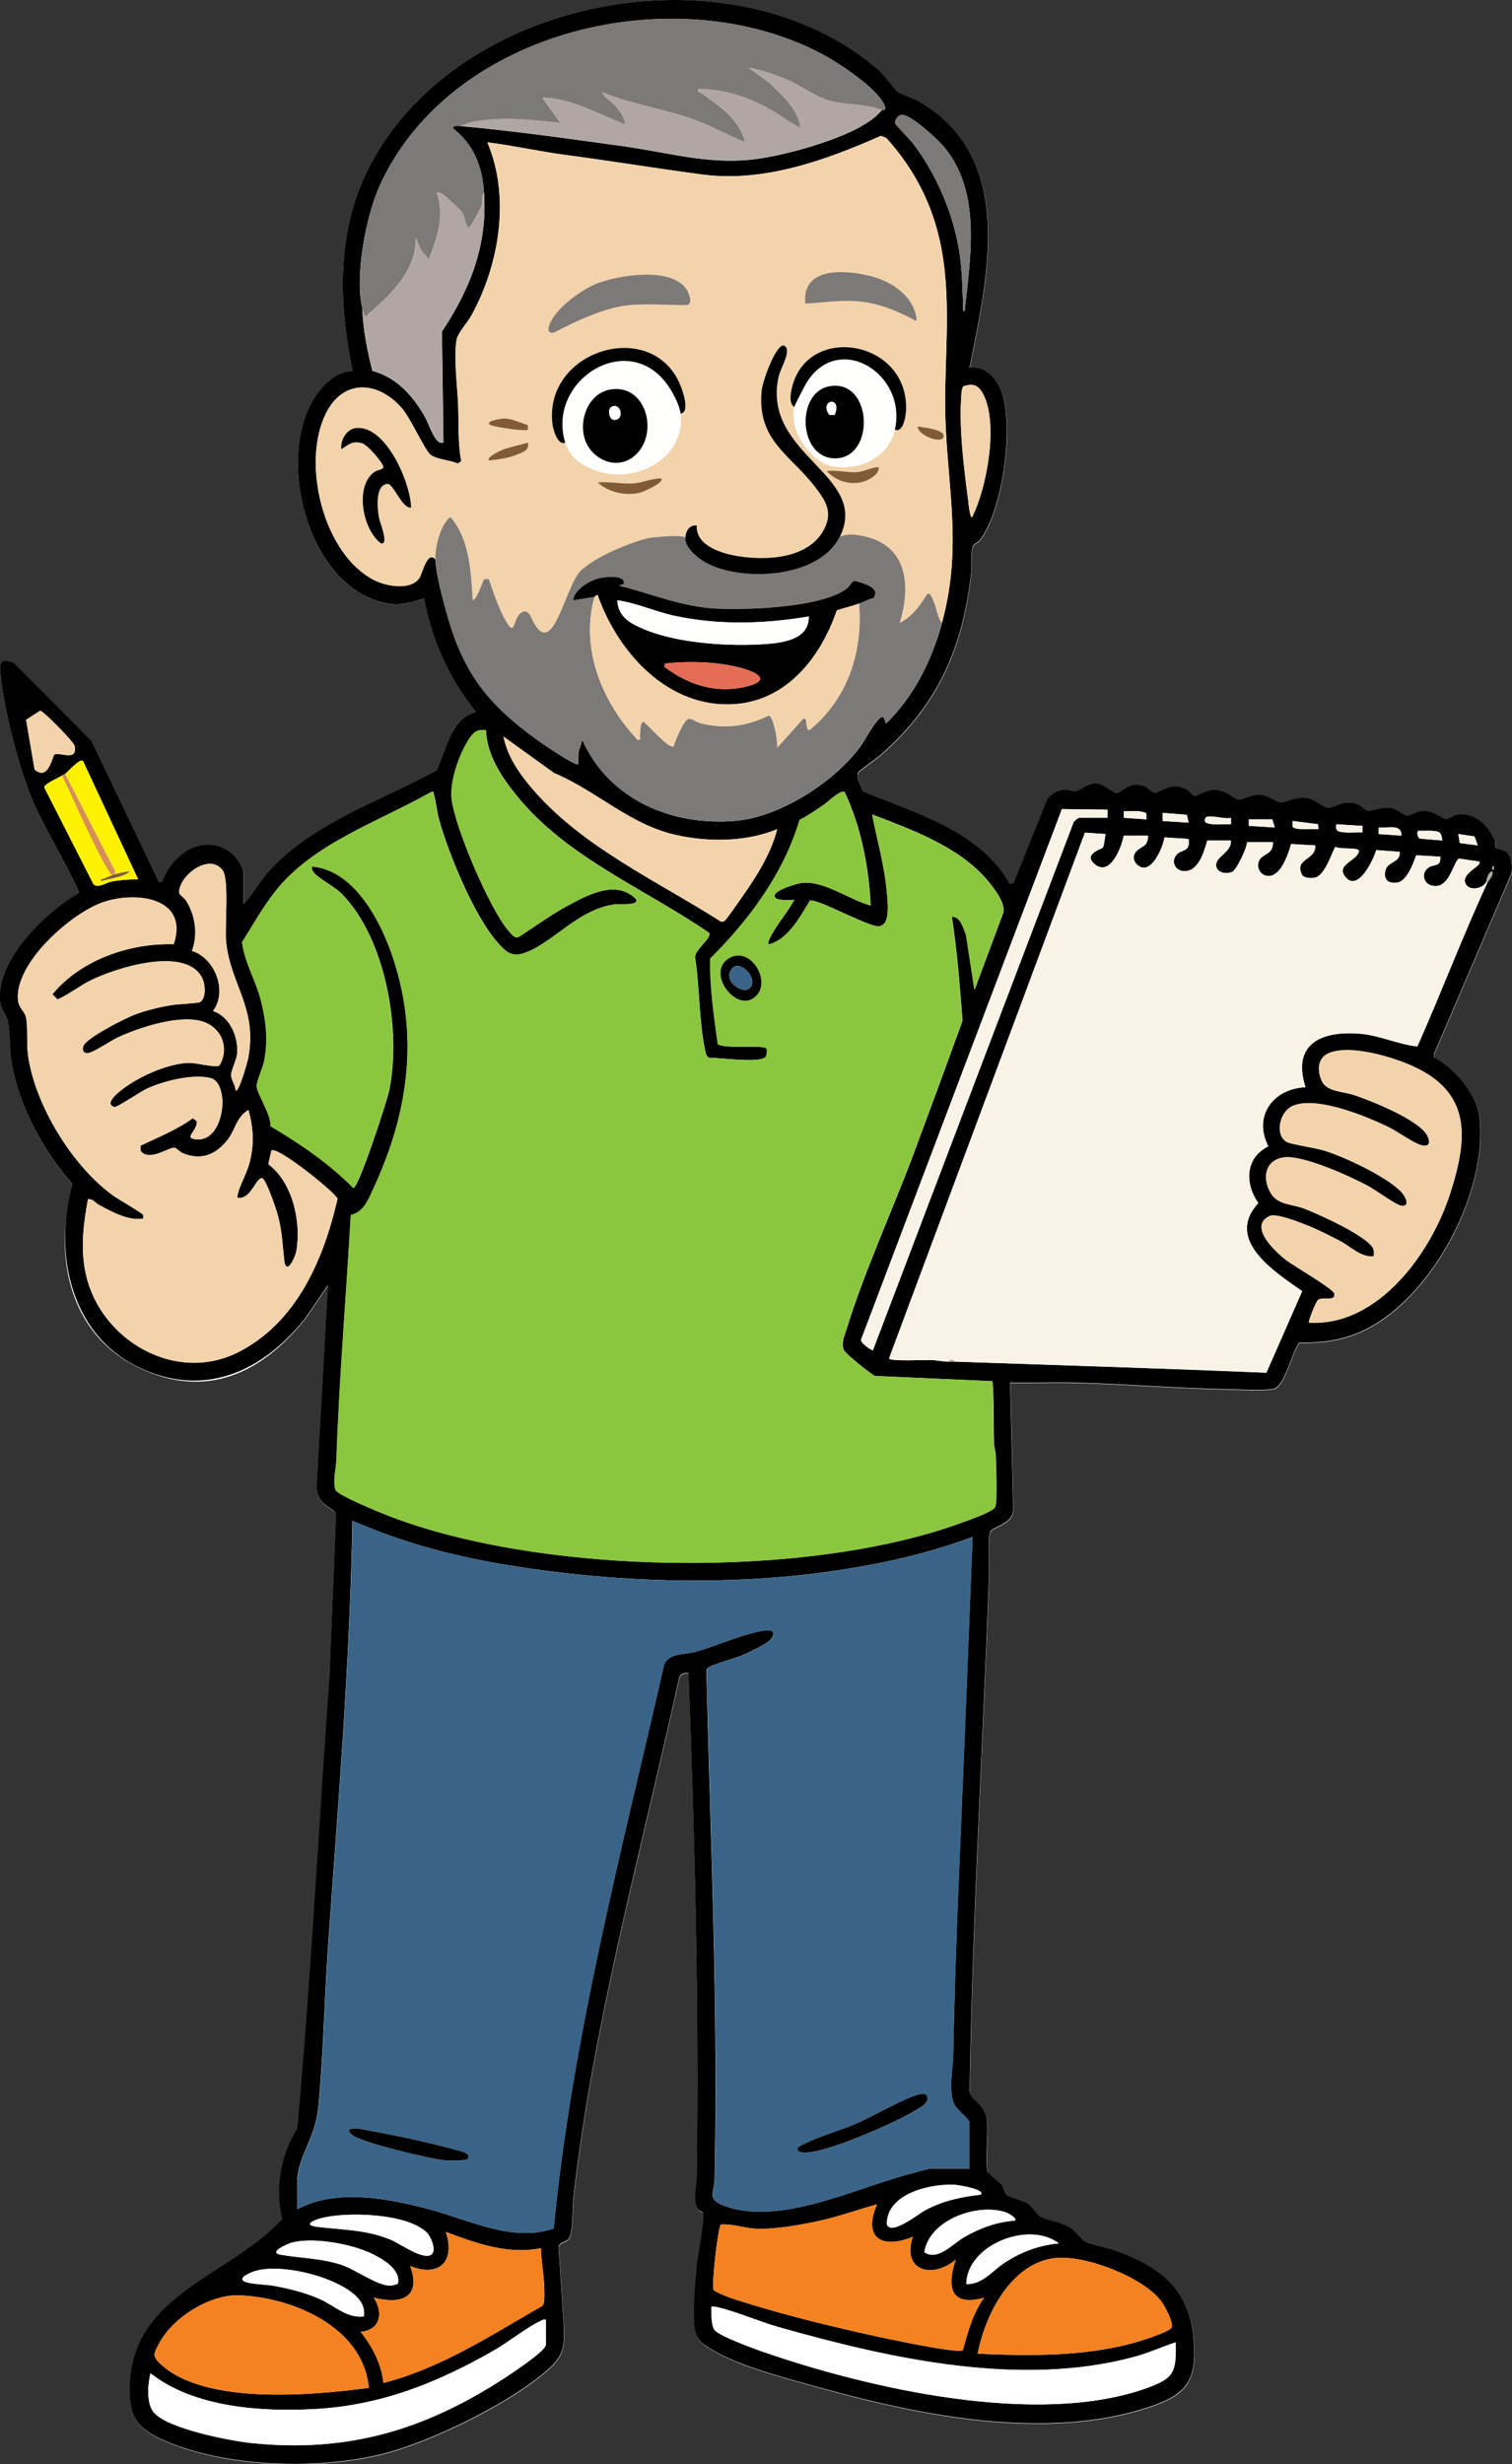 <svg id="Layer_1" data-name="Layer 1" xmlns="http://www.w3.org/2000/svg" viewBox="0 0 227.66 371.03">
  <rect x="0" y="0" width="227.66" height="371.03" fill="#333333" stroke="none"/>
  <defs>
    <style>
      .cls-1 {
        fill: #f58220;
      }

      .cls-2 {
        fill: #8bc63f;
      }

      .cls-3, .cls-4 {
        fill: #7d7977;
      }

      .cls-4 {
        stroke: #7d7977;
        stroke-miterlimit: 10;
        stroke-width: .61px;
      }

      .cls-5 {
        fill: #fff;
      }

      .cls-6 {
        fill: #fefefc;
      }

      .cls-7 {
        fill: #e56d56;
      }

      .cls-8 {
        fill: #b0a6a3;
      }

      .cls-9 {
        fill: #d78f54;
      }

      .cls-10 {
        fill: #815b36;
      }

      .cls-11 {
        fill: #f2d3ab;
      }

      .cls-12 {
        fill: #fff200;
      }

      .cls-13 {
        fill: #396487;
      }

      .cls-14 {
        fill: #f8f2e7;
      }
    </style>
  </defs>
  <path class="cls-6" d="M36.71,136.09v-4.52c0-.93-1.19-2.61-1.97-3.16-4.12-2.94-8.76.21-10.23,4.36l-.5.15-10.16-21.26-11.71-11.76c-1.6-.57-2.22-.45-2.06,1.33.46,5.35,2.93,15.17,5.14,20.04,2.05,4.51,4.74,8.71,6.75,13.25-5.04,2.86-12.53,10.1-11.92,16.37.13,1.32.98,2.12,1.17,2.98.4,1.78.23,4.43.61,6.48,1.2,6.51,4.79,13.09,9.11,18.03-2.92,10.44-.7,22.29,9.72,27.43s18.9.83,25.33-7.26l3.43-5-1.72,30.44c.28,3.11,2.7,2.94,2.94,4.15l-.96,23.72c-1.65,22.89-2.8,45.88-4.89,68.7-2.52,4.07-3.39,8.96-2.27,13.65-7.79,8.51-22.32,11.15-22.93,24.71-.23,5.17,1.03,6.89,5.64,8.81,9.14,3.8,22.42,4.18,31.98,1.92,7.42-1.76,19.96-7.88,25.58-13.04,2.46-2.26,2.17-3.8,2.09-6.97l-.74-11.24c.1-.75,1.04-.68,1.48-1.21.76-.92.57-4.75.73-6.12,2.98-26.3,10.25-52.43,15.9-78.22.16-.77.73-.95,1.46-.86.94,25.25,1.6,50.57,1.24,75.92-.02,1.4-.68,3.41.12,4.75.23.38.72.42.8.54.38.63-.8,6.61-.92,7.9-.22,2.36-.79,8.19-.18,10.2.44,1.42,1.35,1.86,2.54,2.59,4.12,2.51,11.16,4.27,15.91,5.6,15.36,4.29,34.44,8.17,49.99,2.94,5.75-1.93,7.07-4.17,6.53-10.33-.64-7.43-5.12-10.7-11.6-13.09-1.26-.47-3.79-.91-4.71-1.4-.61-.33-1.36-1.57-2.43-2.21-1.44-.86-3.24-.96-4.31-1.56-.48-.27-1.06-1.36-1.8-1.87-.82-.57-2.86-1.06-3.26-1.39-.3-.25-.37-1-.73-1.47-.39-.5-2.1-1.8-2.16-1.99-.49-1.42.19-5.95-.1-7.96-.34-2.31-2.37-2.73-2.61-4.23.41-25.98,1.96-51.76,2.93-77.72.04-1.2-.26-6.06.23-6.61.75-.85,3.53-1.18,3.4-3.44l-.47-18.93c3.05.06,6.12-.07,9.18,0,7.78.16,15.66.86,23.45,1,1.73.03,5.59.27,7.05-.06,1.68-.38,2.74-5.54,3.84-6.92,3.26-.01,5.95-.28,8.97-1.54,10.74-4.5,19.64-21.25,18.15-32.66-.44-3.33-3.84-7.24-6.78-8.74l-.04-.54,11.67-27.22c.18-.94.11-2.26-.57-2.99-.51-.54-1.72-.7-1.79-.78-.11-.13,0-.82-.15-1.19-.84-2.14-3.12-4.25-5.57-3.85-.59.1-1.36.68-1.77.67-.6-.02-1.81-1.27-3.42-1.23-.98.02-1.96.76-2.45.74s-1.43-1.04-2.46-1.19c-1.53-.22-2.64.5-3.41.46-.44-.02-1.13-.91-1.81-1.1-2.13-.56-3.26.72-4.27.62-.6-.06-1.99-1.3-2.96-1.45-1.84-.29-3.41.72-4.1.66s-1.92-1.12-3.23-1.18c-1.19-.05-2.55.81-3.16.75-.54-.05-1.82-1.39-3.44-1.48-1.37-.08-2.89.99-3.13.95s-.78-.76-1.21-.99c-2.5-1.37-4.04.64-4.9.49-.39-.07-1.09-.9-1.62-1.06-2.29-.69-3.23,1.11-4.05,1.11-.55,0-1.83-1.47-3.18-1.47-1.17,0-2.19,1.08-2.99,1.18-.45.06-.93-.22-1.41-.22-1.19.01-2.05.45-2.81,1.37l-5.12,12.69-.5.14c-4.54-7.98-14.14-10.66-22.13-13.93-.28-.77-1.2-2.17-.73-2.93.16-.25,2.77-2.1,3.3-2.56,8.62-7.54,12.39-16.01,13.68-27.39.13-1.17-.13-2.99.29-4.11.15-.4.74-.51,1.04-.91,3.46-4.57,5.01-16.54,3.39-21.94-.64-2.15-2.51-4.34-4.96-3.96,2.69-13.7,7.07-31.48-7.5-40.04-.96-.57-2.61-1.03-3.32-1.5-.28-.18-1.98-2.51-2.75-3.18C110.27-8.7,67.81-.64,55.08,26.23c-4.44,9.36-4,19.74-1.99,29.67-1.98-.03-3.81,1.47-4.99,2.95-7.05,8.89-2.05,29.42,9.83,31.94,2.31.49,3.72-.02,5.92-.66,1.21,6.34,3.78,12.1,7.83,17.11-3.81.9-4.44,5.7-5.93,8.75-8.48,4.65-19,7.99-25.49,15.46-1.28,1.47-2.22,3.22-3.54,4.65Z"></path>
  <path d="M36.71,136.09c1.32-1.43,2.26-3.18,3.54-4.65,6.49-7.47,17.01-10.8,25.49-15.46,1.49-3.05,2.12-7.84,5.93-8.75-4.05-5.01-6.62-10.76-7.83-17.11-2.2.65-3.61,1.15-5.92.66-11.87-2.52-16.88-23.04-9.83-31.94,1.18-1.49,3.02-2.99,4.99-2.95-2.01-9.92-2.45-20.31,1.99-29.67C67.81-.64,110.27-8.7,132.41,10.68c.77.67,2.47,3,2.75,3.18.71.47,2.36.94,3.32,1.5,14.58,8.56,10.19,26.34,7.5,40.04,2.45-.38,4.32,1.82,4.96,3.96,1.62,5.4.07,17.37-3.39,21.94-.3.4-.89.52-1.04.91-.42,1.11-.16,2.94-.29,4.11-1.3,11.37-5.06,19.85-13.68,27.39-.54.47-3.15,2.31-3.3,2.56-.47.76.45,2.16.73,2.93,7.99,3.28,17.59,5.95,22.13,13.93l.5-.14,5.12-12.69c.76-.91,1.62-1.36,2.81-1.37.48,0,.96.28,1.41.22.79-.1,1.82-1.18,2.99-1.18,1.35,0,2.63,1.47,3.18,1.47.81,0,1.75-1.8,4.05-1.11.53.16,1.23.99,1.62,1.06.86.15,2.39-1.86,4.9-.49.43.23.97.95,1.21.99s1.76-1.03,3.13-.95c1.62.09,2.9,1.42,3.44,1.48.61.06,1.97-.8,3.16-.75,1.31.05,2.55,1.12,3.23,1.18s2.26-.96,4.1-.66c.97.16,2.36,1.4,2.96,1.45,1.01.1,2.14-1.19,4.27-.62.69.18,1.37,1.07,1.81,1.1.77.04,1.89-.68,3.41-.46,1.03.15,1.99,1.18,2.46,1.19s1.47-.72,2.45-.74c1.61-.04,2.82,1.21,3.42,1.23.42.01,1.19-.57,1.77-.67,2.45-.41,4.73,1.71,5.57,3.85.15.37.04,1.06.15,1.19.06.08,1.28.24,1.79.78.68.73.74,2.05.57,2.99l-11.67,27.22.04.54c2.94,1.5,6.34,5.41,6.78,8.74,1.5,11.4-7.41,28.16-18.15,32.66-3.02,1.26-5.71,1.53-8.97,1.54-1.1,1.38-2.16,6.54-3.84,6.92-1.46.33-5.32.09-7.05.06-7.79-.14-15.67-.83-23.45-1-3.06-.06-6.12.07-9.18,0l.47,18.93c.12,2.26-2.65,2.6-3.4,3.44-.49.55-.19,5.42-.23,6.61-.97,25.96-2.52,51.74-2.93,77.72.24,1.5,2.27,1.92,2.61,4.23.29,2.01-.38,6.54.1,7.96.07.2,1.77,1.49,2.16,1.99.36.47.43,1.21.73,1.47.39.33,2.44.82,3.26,1.39.74.51,1.32,1.6,1.8,1.87,1.06.6,2.86.7,4.31,1.56,1.08.64,1.83,1.88,2.43,2.21.92.49,3.45.94,4.71,1.4,6.48,2.39,10.96,5.66,11.6,13.09.53,6.16-.78,8.39-6.53,10.33-15.55,5.23-34.63,1.34-49.99-2.94-4.75-1.33-11.79-3.1-15.91-5.6-1.19-.73-2.11-1.17-2.54-2.59-.62-2-.04-7.84.18-10.2.12-1.28,1.3-7.27.92-7.9-.07-.12-.57-.17-.8-.54-.8-1.34-.14-3.35-.12-4.75.37-25.35-.29-50.67-1.24-75.92-.73-.09-1.3.09-1.46.86-5.65,25.8-12.92,51.92-15.9,78.22-.16,1.37.03,5.2-.73,6.12-.44.53-1.38.46-1.48,1.21l.74,11.24c.07,3.18.37,4.71-2.09,6.97-5.62,5.16-18.16,11.28-25.58,13.04-9.56,2.27-22.84,1.88-31.98-1.92-4.61-1.92-5.87-3.63-5.64-8.81.61-13.56,15.14-16.2,22.93-24.71-1.12-4.69-.25-9.57,2.27-13.65,2.08-22.82,3.23-45.81,4.89-68.7l.96-23.72c-.24-1.21-2.66-1.04-2.94-4.15l1.72-30.44-3.43,5c-6.43,8.1-15.39,12.18-25.33,7.26s-12.63-17-9.72-27.43c-4.33-4.94-7.91-11.52-9.11-18.03-.38-2.05-.21-4.7-.61-6.48-.19-.86-1.04-1.66-1.17-2.98-.61-6.27,6.89-13.51,11.92-16.37-2.01-4.53-4.7-8.74-6.75-13.25-2.21-4.87-4.68-14.7-5.14-20.04-.15-1.77.47-1.9,2.06-1.33l11.71,11.76,10.16,21.26.5-.15c1.47-4.14,6.12-7.29,10.23-4.36.78.56,1.97,2.23,1.97,3.16v4.52ZM54.55,46.37c.09,3.21.74,6.38,1.52,9.48,3.52.92,5.92,3.57,7.72,6.58.62,1.05,1.22,2.9,1.89,3.73.33.41.52.59,1.09.5l-.23-16.73c4.27-6.45,6.87-13,6.34-20.91-.26-3.94-1.5-7.2-4.64-9.66-.23-.56.96-.39,1.22-.36,7.64.67,16.33,1.91,24.05,2.97s13.67,3.06,21.23,1.85c4.72-.76,15.2-3.55,18.04-7.26.04-.05.89.27.3-.91-1.24-2.49-6.68-6.1-9.18-7.44-21.94-11.72-55.92-3.91-66.7,19.68-2.09,4.57-3.82,13.7-2.65,18.5ZM145.25,46.85c.87-8.25,2.61-18.1-3.29-24.94-.86-1-5.09-4.92-6.31-4.61-.4.1-1,.81-.88,1.26.06.21,2.26,2.48,2.66,2.99,3.62,4.71,6.17,10.76,7.06,16.65.39,2.59.41,5.19.52,7.79.01.3-.18.91.24.85ZM141.83,93.79c3.38-12.34.39-21.75.48-33.87.06-8.56,1.07-17.21-1.28-25.59-1.44-5.12-4.03-9.64-7.58-13.56l-.81-.32c-8.28,3.67-17.65,7.04-26.84,5.83-6.82-.9-13.67-2.03-20.53-2.94-3.97-.52-7.91-1.41-11.89-1.92,3.51,8.23,1.81,18.42-2.4,26.08-.54.98-2.07,2.69-2.23,3.64-.46,2.74.14,7.15.24,10,.1,2.77-.06,5.55.47,8.3l-.54.35c-1.1-.51-3.16-.61-4.08-1.31-.84-.64-3.01-5.49-4.28-6.97-3.56-4.14-8.85-4.57-11.49.74-3.71,7.47-.41,21.25,7.36,25.14,1.8.9,5.57,1.57,6.79-.47.34-.56,1.19-4.17,2.34-2.67.07,2.09,1.18,6.23,1.78,8.36,2.54,8.99,6.31,13.6,13.79,18.97.67.48,5.58,3.84,5.94,3.47l.03-1.8.58-1.86c4.01,9.06,13.64,13.07,23.2,12.19,6.49-.6,14.26-5.58,18.24-10.61,1.04-1.31,2.08-3.47,3.06-4.52.25-.27.45-.56.86-.48l.36.97c4.22-4.09,6.89-9.52,8.44-15.15ZM145.06,58.15c-.26.38-.28.84-.31,1.28-.38,5.05.37,10.84,1.02,15.87.05.41.24,2.61.58,2.59,2.26-4.4,4.07-14.33,1.6-18.7-.73-1.28-1.49-1.46-2.89-1.04ZM8.14,113.64c.85-.52,3.55,1.14,3.1-1.33-.11-.6-4.82-5.37-5.19-5.3l-2.12,1.37,1.28,7.49c1.81,1.5,2.41-.87,2.93-2.23ZM73.13,109.93c-1.38-.16-1.9.41-2.57,1.46-1.4,2.16-2.76,6.12-2.56,8.68.34,4.17,5.79,16.86,8.56,20.04.36.41.92,1.2,1.47,1.01,2.39-1.5,4.69-3.24,7.17-4.59,3.06-1.68,7.54-4.21,10.56-1.18.55,1.08-2.4.7-3.12.8-5.58.77-8.97,5.46-13.33,7.21-2.2.88-3.09.03-4.45-1.53-3.49-3.99-7.29-13.23-8.74-18.4-.35-1.27-.45-2.69-.8-3.86-.08-.27.16-.44-.36-.34-7.72,4.39-17.67,7.68-23.35,14.79-1.95,2.43-3.48,5.21-5.14,7.83.34,2.96,1.98,5.61,2.75,8.47.84,3.12,1.21,6.29.56,9.49-.2,1-1.15,3.01-1.11,3.76.08,1.19,2.24,4.34,2.08,6,4.49,2.65,8.78,5.57,12.46,9.29.82,0,5.06-13.08,5.39-14.65,1.87-9.05-.49-22.95-7.22-29.71-1.03-1.03-3.36-2.2-4.05-3.04-.27-.33-.44-.52-.35-.99,6.13.48,10.07,7.69,11.92,12.89,4.33,12.21,2.7,24.06-2.66,35.6-.78,1.67-1.45,3.52-3.4,3.97-.7,12.3-1.76,24.58-2.17,36.9-.05,1.42-.58,3.03-.13,4.51.4.82,6.64,3.37,7.88,3.85,23.08,9,63.24,9.63,86.49,1.04.93-.34,4.74-1.64,4.96-2.37.33-1.11.09-6.23.06-7.79-.01-.58-.25-1.11-.26-1.69-.09-3.15.03-6.28-.23-9.42l-17.67-.79c-.51-.13-4.51-3.41-4.7-3.86-.47-1.09.11-2.21.42-3.23,2.62-8.58,6.96-17.97,10.14-26.53,2.46-6.61,4.9-13.23,7.3-19.86-.41-5.23-.8-10.46-1.61-15.65,1.32-.08,1.7,1.68,2.13,2.64l1.29,8.36,4.35-11.67c.3-1.54-1.62-3.92-2.63-5.08-4.23-4.85-11.24-7.42-17.12-9.65.73,3.86,1.86,7.67,2.2,11.61.1,1.23.42,3.86-.37,4.76-.19.22-.5.41-.78.46-1.14.2-7.42-3.09-9.22-3.64-.39-.12-.77-.28-1.2-.25-1.47,2.43-3.32,5.94-6.27,6.62-.08-.43.11-.71.28-1.06.85-1.78,2.66-3.85,3.63-5.66-.63.02-2.55.18-2.92-.38-.61-.93,3.13-2.01,3.83-2.13,3.44-.55,7.32,2.5,10.58,3.36-.28-5.81-1.44-11.82-3.93-17.09-.55-.39-2.54,1.52-3.08,1.89-1.19.82-2.39,1.66-3.68,2.31-2.38,8.02-7.6,15.07-13.46,20.89-.08,4.32.57,8.62,1.14,12.89,1.1.75,6.93.03,7.33.66.14.23.06.94-.09,1.19-.64,1.1-7.06.15-8.52.2-.43-.14-.55-.68-.63-1.08-.93-4.34-.83-9.49-1.5-13.93-.32-1.04,2.52-3.03,2.12-3.78-9.71-6.7-21.39-11.3-28.98-20.66-2.3-2.84-4.51-6.11-4.65-9.9ZM75.82,110.91c.57,3.04,2.52,5.78,4.52,8.07,7.55,8.67,18.62,13.67,28.17,19.76.21.09.37.05.56-.07.32-.21,2.1-2.82,2.5-3.38,2.2-3.11,4.53-6.74,5.45-10.44-4.69,1.92-10.18,1.96-15.09.9-7.08-1.53-11.97-6.61-18.51-9.36l-7.6-5.48ZM9.81,116.53c-.1.07-.3.11-.49.24-.53.37-2.71,1.26-2.66,1.79l7.42,14.59c.69.63,1.95-.28,2.75-.43,1.3-.24,2.65-.34,3.97-.31l-8.31-17.84c-.53-.39-2.34,1.72-2.69,1.96ZM162.48,123.13h4.28v-1.22s-6.87-.09-6.87-.09l-30.2,79.78c-.36.51,1.57,1.75,1.74,1.72l30.23-79.54c.17-.22.58-.59.82-.65ZM172.59,122.43c-1.06-.48-2.26-.23-3.39-.28v.98s3.42.24,3.42.24l-.03-.94ZM178.7,122.68l-3.63-.28v1.22s3.91.24,3.91.24l-.28-1.18ZM185.34,123.13c-.83.3-3.39-.58-3.8-.01-.52.84.49.92,1.24.99.85.07,1.72-.04,2.57,0v-.98ZM191.57,123.37h-3.54v.98s3.91.24,3.91.24l-.37-1.22ZM198.54,124.84l-.11-.75-3.8-.47v.82c.14.63,3.27.34,3.91.4ZM205.14,124.35l-3.91-.24c-.25,1.11.38,1.14,1.35,1.22.85.07,1.72-.04,2.57,0v-.98ZM211.01,125.82c.07-1.85-2.18-1.08-3.42-1.22v.98s3.42.24,3.42.24ZM216.81,125.39c-.55-.46-2.47-.25-3.22-.31-.32.04-.18,1.15.26,1.19l3.27.28c.1-.1-.11-.99-.31-1.16ZM142.8,205.02c.33.01.65-.01.98,0,15.63.53,31.28,1.02,46.9,1.67l5.39-12.28c-4.1-2.87-11.73-7.71-6.61-13.26-2.06-2.99-1.98-6.8,1.51-8.55-2.35-4.57.76-8.7,5.6-8.89-2.1-6.58,2.43-8.53,8.19-8.06,2.93.24,5.73,1.6,8.65,1.92,3.63-8.16,6.8-16.56,10.54-24.66.22-.47.9-.97.73-1.71-.77.23-.77,1.35-.98,1.71-.56,1-2.86,1.34-3.14-.18-.2-1.38,2.67-2.42,2.16-3l-3.03-.45c-.7.16-1.32,3.82-3.22,4.1-2.1.31-2.72-1.91-1.32-2.79.82-.51,1.84-.03,1.7-1.6l-3.63-.21c-.42,1.24-1.42,3.94-2.87,4.12-1.3.16-2.05-.42-1.77-1.77.31-1.5,2.35-1.19,2.16-2.87l-3.53-.26c-.44,1.56-2.91,6.67-4.8,3.82-1.12-1.69,1.98-2.25,2.21-3.68-.03-.62-2.89-.19-3.51-.63-.36.05-1.46,4.38-3.22,4.66-.53.08-1.64.07-1.9-.53-1.07-2.48,2.15-2.05,2.04-4.34l-3.64-.22c-.41,1.52-1.55,4.97-3.51,4.81-1.42-.12-1.94-1.9-.94-2.78.78-.69,1.7-.65,1.73-2.3h-3.91c-.03.91-1.58,4.19-2.26,4.48-.88.37-2.28.14-2.39-.95-.14-1.35,2.41-2.05,2.21-3.78h-3.55c-.48,1.66-1.27,4.6-3.42,4.61-1.35,0-2.1-1.36-1.24-2.43.73-.91,2.17-.35,1.84-2.42l-3.63-.23c-.19,1.49-2.08,5.93-4.06,4.14-.76-.69-.76-1.52,0-2.21s1.57-.55,1.6-2.19h-3.67c-.3,1.65-2.02,6.29-4.39,4.27-1.78-1.52,1.1-2.27,1.24-2.47.25-.36.26-1.54.46-2.04l-3.15-.22-29.5,79.18c.34.46,5.37.19,6.38.23.82.03,1.64.22,2.56.25ZM222.5,127.28l-.49-1.34-2.44-.36.23,1.36,2.7.35ZM35.49,164.2c.48.37,1.8-4.41,1.88-4.84,1.45-7.57-2.68-11.12-3.32-17.56-.23-2.29.49-9.32-.51-10.73-1.72-2.41-5.44-.03-6.33,2.23-.66,1.68.25,1.35.91,2.46,1.3,2.18,1.7,5.01.78,7.41,3.45,1.05,5.42,6.05,3.18,9.05,2.49.85,3.74,3.71,3.65,6.2-.04,1.1-.93,2.65-.93,3.46,0,.68.66,1.59.7,2.32ZM224.94,130.95v-.49h-.24v.49h.24ZM26.16,142.16c2.32-6.97-5.59-8.03-10.6-6.33-4.83,1.64-13.45,9.22-12.84,14.8.13,1.16.99,1.68,1.18,2.49.33,1.44.08,4.08.32,5.79,1.06,7.53,6.71,16.71,12.85,21.13.67.48,4.35,2.61,4.47,2.87.05.11.1.6-.11.6-2.21.28-4.59-1.06-6.49-2.07-.62-.33-.96-.97-1.7-.87-.68,3.75-1.15,7.42-.33,11.21,2.16,9.98,13.49,16.63,22.98,11.81,8.78-4.46,12.86-14,14.94-23.11-.67-1.22-9.2-8.01-9.97-7.24l-.46,2.05c3.63,2.72,4.93,8.54,4.26,12.87-.19,1.24-1.58,4.02-1.86,1.59s-.32-4.51-1.04-7.03c-.29-1.03-1.46-4.34-2.02-5.07-.21-.28-.28-.36-.61-.14-.81.53-1.6,3.22-3.42,2.82.25-1.78,1.35-3.33,1.83-5.14.77-2.87.63-5.2-.12-8.06-1.83,1.03-1.97,2.99-3.18,4.52-1.77,2.24-3.92,3.09-6.65,2.02-.45-.18-1.01-.81-1.33-.86-.77-.13-3.87,2.22-5.1.44v-.74c2.63-1.27,5.44-2.38,7.86-4.13l.55.38c.43,1.38-2.28,2.69.15,2.8,4.18.19,4.97-8.57,1.91-9.26-2.74-.61-6.99.46-9.52,1.62-.96.44-4.37,2.78-4.84,2.75-.29-.02-.48-.15-.6-.41-.3-1.03,2.75-2.98,3.58-3.47,2.25-1.33,5.64-2.71,8.26-2.75,1.07-.02,3.91.77,4.53.39,1.5-2.51.45-5.5-2.28-6.53-3.45-1.29-9.66.77-12.97,2.28-1.1.5-3.59,2.23-4.49,2.37-.72.11-.94-.37-.76-1.01.35-1.23,6.35-4.24,7.72-4.76,1.78-.67,3.76-1.14,5.64-1.45.78-.13,3.96-.28,4.21-.44,1.01-.62.8-2.77.29-3.72-2.57-4.76-12.99-1.42-16.76.45-1.71.85-3.22,2.08-4.97,2.86l-.78-.77c4.29-5.19,11.59-7.72,18.27-7.54ZM197.08,199.16c10.52.6,18.49-10.63,21.33-19.61,2.62-8.26,3.16-15.05-5.77-19.05-3.09-1.39-9.34-3.24-12.53-1.93-1.8.74-1.8,2.71-1.05,4.27s3.26,1.52,4.81,2.04c2.56.85,9.79,3.73,11.02,6.09.55,1.05.36,1.82-.95,1.45-1.12-.32-3.68-2.14-5.04-2.79-3.37-1.61-10.76-4.65-14.27-3.09-1.95.87-2.7,4.24-.96,5.37.6.39,4.34.92,5.56,1.29,3.18.97,9.34,3.85,11.67,6.18.72.72,1.56,2.39.05,2.17-.74-.11-3.9-2.39-4.9-2.94-2.68-1.44-9.59-4.55-12.48-4.35s-3.65,3.01-2.24,5.38c1.1,1.83,3.16,1.63,5.01,2.33,2.02.76,9.84,4.26,10.47,6.15.11.33.05.71.05,1.05-1.97.2-3.46-1.45-5.13-2.33s-3.55-1.83-5.32-2.5c-1.1-.42-4.32-1.68-5.25-1.23-3.3,1.58.97,5.46,2.52,6.65,1.07.83,7.06,4.28,7.22,5.01.28,1.34-1.76.36-2.47,1-.29.25-1.51,3.26-1.34,3.42ZM44.77,328.11v4.52c5.93-3.15,13.68-1.62,19.9.02,5.99,1.58,12.49,5.03,18.69,2.88,2.79-28.8,10.23-56.83,16.64-84.93.77-1.76,3.08-1.44,4.71-1.89,2.7-.75,5.38-1.96,8.07-2.68,1.01-.27,4.73-1.44,3.38.69-.42.67-3.15,1.96-4.01,2.35-1.42.65-4.35,1.33-5.38,1.95-.25.15-.41.23-.41.57.62,25.48,1.79,50.98,1.24,76.53-.04,1.94-1.16,2.95,1.21,3.9,8.48,3.38,20.42-2.79,28.66-4.83.63-.16,2.26-.67,2.75-.67h5.74v-6.97c0-.52-2-1.96-2.33-2.81-.85-2.17-.15-5.23-.11-7.45.29-15.83,1.08-31.6,1.71-47.43l1.21-30.45c-6.68,2.51-13.63,4.05-20.7,5.09-16.33,2.41-33.99,1.76-50.24-1.01-7.86-1.34-15.14-3.34-22.44-6.52-.37,21.41-2.17,42.8-3.67,64.17-.56,7.98-.69,16.27-1.47,24.2-.45,4.52-2.86,7.06-3.18,10.76ZM147.69,330.43c.72-.79-3.48-1.44-3.79-1.46-3.64-.25-10.45,1.27-10.36,5.95.59,1.76,4.88-1.64,5.68-2.08,2.68-1.47,5.46-2.04,8.48-2.4ZM132.05,331.9c-2.95.82-5.85,1.87-8.85,2.52-2.83.61-6.5,1.27-9.38,1.15-1.73-.07-3.58-.77-5.26-.64-.46.34-1.48,9.26-1.09,9.92,1.68.97,3.65,1.5,5.5,2.08,5.76,1.77,12.19,3.34,18.09,4.65,1.82.4,13.05,2.84,13.91,2.29.76-2.74,1.5-5.58,3.21-7.91-5.06,1.4-5.67-1.56-4.27-5.74-3.41,2.91-8.19,1.83-6.48-3.43-4.66,1.92-7.55.18-5.38-4.89ZM152.83,334.35c.37-.35-1.05-1.14-1.33-1.23-4.28-1.46-11.53,1.05-12.33,5.98,2.02,1.39,4.24-1.24,6.01-2.26,2.38-1.37,4.88-2.31,7.65-2.49ZM65,339.42c.72-.63-.12-2.64-.69-3.22-2.9-2.98-12.27-3.25-16.08-2.18-1.25.35-2.57,1.02-.38,1.28,3.84.45,7.35.42,11.02,1.94,1.3.54,4.95,3.2,6.13,2.18ZM81.44,338.5c-4.97,1.01-9.71-.74-14.3-2.44,1.43,4.47-1,6.86-5.38,5.13,1.74,4.79-1.4,5.8-5.49,4.76,1.49,2.25,1.03,4.87-1.96,5.14,1.74,2.2,3.14,4.86,3.42,7.7,8.69-2.23,16.26-7.21,23.95-11.62.41-.49.28-2.19.26-2.94-.06-1.83-.46-3.88-.5-5.74ZM159.43,337.77c-4.5-3.44-13.83.2-13.94,6.12,2.34.19,4.01-2.08,5.89-3.28,2.52-1.61,5.05-2.53,8.05-2.84ZM59.9,343.85c.5-2.13-2.25-3.71-3.87-4.5-3.01-1.48-8.98-2.59-12.19-1.66-.62.18-3.49,1.45-1.63,1.78,3.12.55,6.13.52,9.21,1.54,2.18.72,5.5,3.24,7.4,3.11.37-.02.74-.13,1.07-.28ZM147.2,354.39c8.02.35,16.85.45,24.57-1.95.97-.3,3.89-1.27,4.53-1.84s-.97-3.47-1.48-4.15c-2.8-3.64-11.5-6.98-15.98-6.46-6.65.78-10.51,8.57-11.64,14.4ZM54.8,348.77c.15-1.21-.27-2.1-1.09-2.95-2.97-3.06-12.03-5.33-15.91-3.66-.7.3-2.12,1.03-.71,1.46,1.15.35,3,.33,4.31.58,2.31.44,4.48.98,6.64,1.91,2.3,1,4.2,3,6.76,2.66ZM55.53,359.53c-.83-9.1-11.31-13.58-19.44-13.93-4.43-.19-10.05,3.3-12.11,7.2-.85,1.61-1.13,1.92.25,3.19,6.7,6.19,22.9,4.65,31.3,3.54ZM177.03,352.68c-2.04.65-3.98,1.56-6.06,2.13-17.22,4.73-36.87.34-53.64-4.4-2.97-.84-6.63-2.44-9.42-3.05-.27-.06-.53-.08-.8-.06,0,.86-.06,2.88.49,3.54.73.88,5.57,2.66,6.9,3.13,16.17,5.66,41.83,11.52,58.25,5.56,4.06-1.47,4.37-2.38,4.27-6.85ZM82.18,349.26c-.38-.08-.57.09-.87.23-2.11,1.01-4.82,3.2-7.03,4.46-8.52,4.85-16.96,8.24-26.92,8.77-8.14.43-18.1-.22-24.7-5.39-.39,1.64-.62,4.52.48,5.87,2.01,2.46,11.43,4.29,14.68,4.63,14.52,1.52,26.11-1.96,38.14-9.77,1.01-.66,6.23-4.09,6.23-5.02v-3.79Z"></path>
  <path class="cls-2" d="M73.13,109.93c.14,3.79,2.35,7.06,4.65,9.9,7.59,9.37,19.28,13.96,28.98,20.66.4.75-2.43,2.74-2.12,3.78.68,4.43.58,9.59,1.5,13.93.09.4.2.93.63,1.08,1.45-.05,7.88.9,8.52-.2.15-.26.23-.97.09-1.19-.39-.63-6.23.09-7.33-.66-.58-4.26-1.22-8.56-1.14-12.89,5.86-5.82,11.08-12.87,13.46-20.89,1.29-.65,2.49-1.49,3.68-2.31.54-.37,2.53-2.28,3.08-1.89,2.49,5.27,3.65,11.28,3.93,17.09-3.25-.86-7.13-3.91-10.58-3.36-.7.11-4.45,1.19-3.83,2.13.37.56,2.29.4,2.92.38-.97,1.81-2.78,3.89-3.63,5.66-.17.35-.37.63-.28,1.06,2.95-.68,4.8-4.19,6.27-6.62.43-.03.8.13,1.2.25,1.8.55,8.08,3.84,9.22,3.64.28-.05.59-.24.78-.46.79-.9.48-3.53.37-4.76-.34-3.94-1.47-7.75-2.2-11.61,5.88,2.23,12.89,4.8,17.12,9.65,1.02,1.16,2.93,3.53,2.63,5.08l-4.35,11.67-1.29-8.36c-.43-.96-.8-2.71-2.13-2.64.82,5.19,1.2,10.41,1.61,15.65-2.4,6.63-4.84,13.25-7.3,19.86-3.18,8.55-7.53,17.95-10.14,26.53-.31,1.02-.89,2.15-.42,3.23.19.44,4.19,3.73,4.7,3.86l17.67.79c.26,3.14.14,6.28.23,9.42.02.58.25,1.11.26,1.69.03,1.56.27,6.67-.06,7.79-.22.74-4.03,2.03-4.96,2.37-23.25,8.59-63.41,7.96-86.49-1.04-1.24-.48-7.48-3.03-7.88-3.85-.45-1.49.09-3.1.13-4.51.42-12.31,1.47-24.59,2.17-36.9,1.96-.46,2.63-2.31,3.4-3.97,5.37-11.54,6.99-23.39,2.66-35.6-1.85-5.21-5.79-12.42-11.92-12.89-.09.47.08.66.35.99.69.84,3.02,2.01,4.05,3.04,6.73,6.76,9.1,20.66,7.22,29.71-.33,1.57-4.56,14.65-5.39,14.65-3.69-3.72-7.97-6.64-12.46-9.29.16-1.66-2-4.81-2.08-6-.05-.75.9-2.76,1.11-3.76.65-3.2.28-6.37-.56-9.49-.77-2.86-2.41-5.52-2.75-8.47,1.66-2.63,3.19-5.4,5.14-7.83,5.68-7.1,15.63-10.39,23.35-14.79.52-.1.28.07.36.34.35,1.16.44,2.59.8,3.86,1.45,5.16,5.25,14.4,8.74,18.4,1.36,1.56,2.26,2.41,4.45,1.53,4.36-1.74,7.75-6.43,13.33-7.21.72-.1,3.67.28,3.12-.8-3.02-3.03-7.5-.49-10.56,1.18-2.47,1.36-4.78,3.1-7.17,4.59-.54.19-1.11-.6-1.47-1.01-2.77-3.18-8.22-15.88-8.56-20.04-.21-2.56,1.15-6.52,2.56-8.68.68-1.05,1.19-1.62,2.57-1.46ZM113.87,149.93c2.24-2.29-.8-7.35-3.92-5.75-3.95,2.03,1.01,8.71,3.92,5.75Z"></path>
  <path class="cls-13" d="M44.77,328.11c.32-3.7,2.73-6.24,3.18-10.76.78-7.92.91-16.21,1.47-24.2,1.5-21.37,3.29-42.76,3.67-64.17,7.3,3.18,14.59,5.18,22.44,6.52,16.25,2.78,33.91,3.42,50.24,1.01,7.06-1.04,14.02-2.58,20.7-5.09l-1.21,30.45c-.63,15.82-1.42,31.59-1.71,47.43-.04,2.22-.74,5.28.11,7.45.33.85,2.33,2.28,2.33,2.81v6.97h-5.74c-.49,0-2.12.51-2.75.67-8.24,2.03-20.18,8.21-28.66,4.83-2.37-.95-1.26-1.95-1.21-3.9.55-25.56-.62-51.05-1.24-76.53,0-.34.16-.42.41-.57,1.03-.63,3.96-1.31,5.38-1.95.86-.39,3.58-1.68,4.01-2.35,1.35-2.13-2.37-.96-3.38-.69-2.69.72-5.37,1.93-8.07,2.68-1.63.45-3.94.13-4.71,1.89-6.41,28.1-13.85,56.14-16.64,84.93-6.2,2.15-12.7-1.31-18.69-2.88-6.22-1.64-13.97-3.17-19.9-.02v-4.52ZM138.59,315.32c-1.91.32-7.33,3.43-9.55,4.4-2.53,1.1-5.76,1.96-8.08,3.17-.29.15-.98.38-.89.82.22.35.48.34.85.38,3.04.34,13.85-4.48,16.76-6.24.71-.43,2.26-1.16,1.93-2.17-.22-.48-.58-.42-1.02-.35ZM70.44,325.05c.43-.65-.56-.98-.97-1.1-4.02-1.17-10.21-2.49-14.38-3.22-.84-.15-1.68-.4-2.49-.07-.08.38.13.51.35.74,1.08,1.12,12.18,3.75,14.19,3.9.54.04,3.1.06,3.3-.24Z"></path>
  <path class="cls-14" d="M142.8,205.02c-.92-.03-1.74-.23-2.56-.25-1.01-.03-6.04.24-6.38-.23l29.5-79.18,3.15.22c-.2.51-.21,1.68-.46,2.04-.14.2-3.02.95-1.24,2.47,2.37,2.02,4.09-2.62,4.39-4.27h3.67c-.02,1.64-.86,1.52-1.6,2.19s-.76,1.52,0,2.21c1.98,1.79,3.87-2.64,4.06-4.14l3.63.23c.33,2.07-1.11,1.5-1.84,2.42-.85,1.07-.11,2.44,1.24,2.43,2.15-.01,2.94-2.95,3.42-4.61h3.55c.2,1.73-2.34,2.43-2.21,3.78.11,1.09,1.52,1.32,2.39.95.68-.29,2.23-3.57,2.26-4.48h3.91c-.03,1.65-.95,1.61-1.73,2.3-1,.89-.48,2.67.94,2.78,1.96.16,3.1-3.3,3.51-4.81l3.64.22c.12,2.29-3.1,1.86-2.04,4.34.26.6,1.37.62,1.9.53,1.77-.27,2.86-4.6,3.22-4.66.62.44,3.48,0,3.51.63-.23,1.43-3.33,1.99-2.21,3.68,1.89,2.85,4.36-2.27,4.8-3.82l3.53.26c.19,1.68-1.85,1.37-2.16,2.87-.28,1.35.47,1.93,1.77,1.77,1.45-.18,2.44-2.88,2.87-4.12l3.63.21c.13,1.57-.88,1.09-1.7,1.6-1.41.88-.78,3.1,1.32,2.79,1.9-.28,2.52-3.94,3.22-4.1l3.03.45c.51.57-2.36,1.61-2.16,3,.28,1.52,2.58,1.18,3.14.18h.24c-3.75,8.1-6.92,16.51-10.54,24.66-2.92-.33-5.72-1.68-8.65-1.92-5.76-.47-10.29,1.48-8.19,8.06-4.84.19-7.95,4.32-5.6,8.89-3.5,1.76-3.57,5.57-1.51,8.55-5.12,5.56,2.51,10.39,6.61,13.26l-5.39,12.28c-15.62-.66-31.27-1.14-46.9-1.67-.1-.38-.9-.37-.98,0Z"></path>
  <path class="cls-11" d="M93.5,83.89c-4.53,1-6.37,1.14-7.97,5.89-.86,2.56-2.04,4.03-2.22,6.41-.25,3.3-2.9-2.01-3.61-2.79-.57-.63-.68-1.71-1.45-.95-1.12,1.09-.64,3.84-2.4.47-.88-1.68-1.63-3.89-2.24-5.71-.22.02-.56-.07-.7.02-.22.14-1.01,2.95-1.73,3.15-.28-4.21-.45-9.12-3.31-12.47-.29-.11-.91.9-1.05,1.14-.78,1.3-1.31,3.74-1.27,5.21-1.15-1.49-2,2.11-2.34,2.67-1.22,2.04-4.99,1.37-6.79.47-7.78-3.89-11.07-17.67-7.36-25.14,2.64-5.31,7.93-4.88,11.49-.74,1.27,1.47,3.44,6.33,4.28,6.97.92.7,2.98.79,4.08,1.31l.54-.35c-.53-2.75-.37-5.53-.47-8.3-.1-2.85-.7-7.26-.24-10,.16-.95,1.69-2.66,2.23-3.64,4.21-7.66,5.91-17.85,2.4-26.08,3.98.51,7.92,1.39,11.89,1.92,6.86.91,13.71,2.04,20.53,2.94,9.19,1.21,18.56-2.16,26.84-5.83l.81.32c3.55,3.92,6.14,8.44,7.58,13.56,2.35,8.38,1.34,17.03,1.28,25.59-.09,12.12,2.9,21.53-.48,33.87-.65-.88-.74-2.07-1.18-3.1-.13-.31-.49-1.42-.9-1.3-.32.09-1.62,3.61-4.28,4.4.04-1.24.64-2.27.74-3.54.32-4.21-1.95-8.12-6.12-9.18-.02,0-.05-.22-.24-.24-.42-.06-2.77,0-3.42,0,4.69-9.37-11.88-12.33-9.18-24.21.3-1.32,2.12-4.03.74-4.65-1.28,0-3.18,5.53-3.3,6.73-.78,7.69,4.39,9.72,8.19,14.78,1.52,2.03,2.5,3.64,1.23,6.13-2.28,4.47-8.56,4.8-12.94,4.11-2.45-.38-6.45-1.56-6.26-4.62-1.16-.15-1.71.93-1.71,1.96,0,0-5.31.88-5.9.87M85.11,66.66c.73,2.38,2.89,3.71,5.27,4.39,5.76,1.63,12.83-2.23,12.09-8.79,1.43-.12.41-3.12.12-3.91-3.97-10.71-20.74-5.82-19.4,5.47.09.73.73,3.28,1.93,2.84ZM119.58,61.28c-.84,3.53,2.57,8.51,6.05,8.98,4,.55,8.17-1.45,9.1-5.56,1.33.55,1.67-2.27,1.69-3.09.25-10.27-14.28-12.82-17.03-3.8-.27.89-.77,2.86.18,3.48ZM79.47,63.99c-1.12-.31-2.37-.96-3.56-.97-.57,0-3.25.48-1.99,1.01.68.29,5.28.97,5.56.67l-.02-.71ZM138.16,64.21c-.05,1.25,3.55,2.71,3.91,1.59s-3.15-1.46-3.91-1.59ZM61.88,76.43c-.07-3.71-3.74-12.3-8.18-11.99-1.51.11-2.47,1.8-2.32,3.19,1.16-.72,1.68-1.34,3.19-.87.76.24,2.91,2.69,3.13,3.47.14.48-.88.51-1.32.82-3.03,2.13-1.81,8.73.98,10.76,1.25.27-.19-3.2-.31-3.85-.23-1.27-.63-4.96,1.28-5.1.91-.07,2.17,3.71,3.54,3.57ZM79.49,66.66c-1.33.38-2.8.64-4.08,1.18-.23.1-2.29,1.06-1.79,1.51,1.46-.16,2.96-.36,4.32-.93.87-.37,1.78-.63,1.54-1.75ZM132.29,70.32c-1.05.01-2.03.62-3.05.73-1.62.18-3.18-.35-4.77-.13,1.71,1.85,4.65,2.48,6.83.96.51-.35,1.11-.89.99-1.57ZM99.53,72.04c-1.38-.04-2.68.61-4.04.73-1.86.17-3.66-.33-5.5-.12,1.65,1.52,4.28,2.07,6.41,1.52.36-.09,3.78-1.55,3.12-2.13Z"></path>
  <path class="cls-11" d="M26.16,142.16c-6.67-.18-13.98,2.34-18.27,7.54l.78.77c1.75-.78,3.26-2.01,4.97-2.86,3.77-1.87,14.2-5.21,16.76-.45.51.95.72,3.1-.29,3.72-.25.15-3.43.31-4.21.44-1.88.31-3.86.78-5.64,1.45-1.37.52-7.37,3.53-7.72,4.76-.18.65.04,1.12.76,1.01.91-.14,3.39-1.87,4.49-2.37,3.3-1.51,9.52-3.58,12.97-2.28,2.73,1.02,3.78,4.02,2.28,6.53-.62.38-3.46-.41-4.53-.39-2.63.04-6.01,1.42-8.26,2.75-.83.49-3.88,2.44-3.58,3.47.12.26.31.39.6.41.48.04,3.88-2.31,4.84-2.75,2.53-1.16,6.79-2.23,9.52-1.62,3.06.68,2.27,9.45-1.91,9.26-2.43-.11.28-1.42-.15-2.8l-.55-.38c-2.42,1.75-5.24,2.86-7.86,4.13v.74c1.23,1.77,4.34-.57,5.1-.44.31.05.88.69,1.33.86,2.73,1.06,4.88.22,6.65-2.02,1.21-1.53,1.35-3.49,3.18-4.52.75,2.86.89,5.2.12,8.06-.48,1.8-1.58,3.36-1.83,5.14,1.81.41,2.61-2.28,3.42-2.82.33-.22.4-.14.61.14.56.73,1.72,4.04,2.02,5.07.72,2.52.75,4.5,1.04,7.03s1.67-.35,1.86-1.59c.67-4.33-.63-10.16-4.26-12.87l.46-2.05c.77-.77,9.29,6.03,9.97,7.24-2.08,9.12-6.16,18.66-14.94,23.11-9.49,4.82-20.82-1.84-22.98-11.81-.82-3.79-.35-7.45.33-11.21.74-.1,1.08.53,1.7.87,1.9,1.01,4.28,2.35,6.49,2.07.22,0,.16-.49.11-.6-.11-.26-3.79-2.38-4.47-2.87-6.15-4.42-11.79-13.6-12.85-21.13-.24-1.71,0-4.35-.32-5.79-.18-.81-1.05-1.33-1.18-2.49-.61-5.58,8-13.15,12.84-14.8,5.02-1.71,12.92-.64,10.6,6.33Z"></path>
  <path class="cls-3" d="M65.55,84.26c-.05-1.47.49-3.91,1.27-5.21.15-.24.76-1.26,1.05-1.14,2.86,3.34,3.03,8.26,3.31,12.47.72-.2,1.51-3.01,1.73-3.15.14-.09.49,0,.7-.02.6,1.82,1.36,4.03,2.24,5.71,1.76,3.37,1.29.63,2.4-.47.78-.76,1.37-.27,1.71.5,3.27,7.25,5.05-4.81,7.58-7.1,2.9-2.63,9.15-4.74,10.5-4.89s4.47-.45,5.17-.03,2.25,3.41,3.55,4.03c5.48,2.62,16.57,2.02,19.65-4.13.78-.31,1.39-.35,2.04-.34,11.52,1.13,6.94,13.33,7,13.3,2.63-1.22,3.96-4.31,4.28-4.4.41-.12.76.99.9,1.3.43,1.03.52,2.22,1.18,3.1-1.54,5.64-4.22,11.06-8.44,15.15l-.36-.97c-.42-.08-.61.22-.86.48-.98,1.05-2.02,3.21-3.06,4.52-3.98,5.03-11.75,10.01-18.24,10.61-9.56.88-19.19-3.13-23.2-12.19l-.58,1.86-.03,1.8c-.36.37-5.28-2.99-5.94-3.47-7.48-5.37-11.25-9.98-13.79-18.97-.6-2.14-1.71-6.28-1.78-8.36ZM129.36,90.86c.7-.26,1.42-.69,2.2-.85l.25-.73c-.12-1.11-2.21-1.57-3.08-1.84-.48.02-.73.8-1.24,1.18-3.82,2.88-15.3,3.27-20.02,2.98-4.94-.31-9.55-2.25-14.29-3.44l.73-.24c.35-1.45-2.74-1.06-3.68-.87-1.32.27-3.87,1.78-3.9,3.31,1.07-.14,2.09-.36,3.18-.49-2.19,7.77,1.16,15.87,6.48,21.51.57.1.32-.26.36-.61.03-.32,0-2.34.61-2.07.77.65,3.36,3.55,4.16,3.67.54.08.29-.13.39-.36.35-.79,1.44-3.79,2.29-3.8.4,0,1.15.56,1.74.7,3.75.87,6.76.47,10.22-1.18.73.16,1.41,4.04,1.24,4.87l3.92-4.39c.81-.35.24,1.79.97,1.71,5.75-4.75,8.03-11.7,7.46-19.07Z"></path>
  <path class="cls-3" d="M54.55,46.37c-1.17-4.8.56-13.93,2.65-18.5C67.98,4.28,101.96-3.53,123.9,8.19c2.5,1.34,7.94,4.95,9.18,7.44.59,1.19-.26.86-.3.91-2.65-.98-5.66-.65-8.37-1.53-1.83-.6-3.91-2.16-5.82-2.98s-3.86-1.44-5.86-1.84l3.18,2.32c1.98,1.97,4.17,3.79,4.64,6.72-1.82-.81-3.38-2.13-5.13-3.06-3.32-1.77-6.46-2.68-10.27-2.8-.15.63.19.43.46.63,2.88,2.13,5.5,3.67,6.63,7.44-2.83-1.17-5.51-2.69-8.43-3.67-4.34-1.46-8.95-2.15-13.21-3.9.59,1.04,1.7,1.5,2.43,2.46.53.7,1.02,1.53,1.12,2.42-4.01-1.51-8.12-4.01-12.47-4.03l2.69,3.79c-4.61-.49-9.25-1.04-13.83-.02l-1.08.51c-.26-.02-1.45-.2-1.22.36,3.14,2.46,4.38,5.72,4.64,9.66-.44.51-.18,1.28-.36,1.96-.1.38-1.77,3.41-1.96,3.41-.58-.82-.48-1.67-1.1-2.56-.25-.36-2.41-2.33-2.8-2.58-.3-.19-.49-.3-.87-.23,1.17,3.48.08,6.78-1.23,10.02l-1.17-1.39-.78-1.79c.06,5.13-3.95,8.61-7.46,11.73-.39.16-.54-.94-.61-1.22Z"></path>
  <path class="cls-11" d="M197.08,199.16c-.17-.16,1.05-3.17,1.34-3.42.71-.63,2.75.34,2.47-1-.15-.73-6.14-4.18-7.22-5.01-1.55-1.2-5.82-5.07-2.52-6.65.93-.45,4.15.81,5.25,1.23,1.77.68,3.64,1.63,5.32,2.5s3.16,2.53,5.13,2.33c0-.34.06-.72-.05-1.05-.63-1.89-8.45-5.4-10.47-6.15-1.85-.69-3.91-.5-5.01-2.33-1.42-2.36-.75-5.17,2.24-5.38s9.8,2.9,12.48,4.35c1.01.54,4.17,2.83,4.9,2.94,1.51.23.67-1.45-.05-2.17-2.33-2.32-8.49-5.21-11.67-6.18-1.22-.37-4.95-.9-5.56-1.29-1.74-1.12-.99-4.5.96-5.37,3.51-1.56,10.9,1.48,14.27,3.09,1.36.65,3.92,2.47,5.04,2.79,1.31.37,1.5-.39.95-1.45-1.23-2.35-8.46-5.23-11.02-6.09-1.55-.52-4.08-.54-4.81-2.04s-.75-3.53,1.05-4.27c3.19-1.31,9.43.54,12.53,1.93,8.93,4,8.39,10.79,5.77,19.05-2.85,8.98-10.81,20.22-21.33,19.61Z"></path>
  <path class="cls-1" d="M132.05,331.9c-2.18,5.06.72,6.81,5.38,4.89-1.71,5.26,3.08,6.34,6.48,3.43-1.4,4.17-.79,7.14,4.27,5.74-1.71,2.34-2.44,5.17-3.21,7.91-.85.55-12.08-1.88-13.91-2.29-5.89-1.31-12.33-2.88-18.09-4.65-1.86-.57-3.82-1.1-5.5-2.08-.4-.66.63-9.59,1.09-9.92,1.68-.13,3.53.57,5.26.64,2.88.11,6.55-.54,9.38-1.15,3-.65,5.9-1.7,8.85-2.52Z"></path>
  <path class="cls-1" d="M55.53,359.53c-8.39,1.1-24.59,2.64-31.3-3.54-1.37-1.27-1.1-1.58-.25-3.19,2.06-3.9,7.68-7.39,12.11-7.2,8.12.35,18.6,4.83,19.44,13.93Z"></path>
  <path class="cls-5" d="M177.03,352.68c.1,4.47-.22,5.37-4.27,6.85-16.43,5.96-42.08.1-58.25-5.56-1.32-.46-6.17-2.25-6.9-3.13-.55-.67-.48-2.68-.49-3.54.27-.02.53,0,.8.06,2.78.62,6.44,2.21,9.42,3.05,16.77,4.74,36.42,9.13,53.64,4.4,2.08-.57,4.02-1.48,6.06-2.13Z"></path>
  <path class="cls-5" d="M82.18,349.26v3.79c0,.93-5.22,4.36-6.23,5.02-12.03,7.81-23.62,11.29-38.14,9.77-3.24-.34-12.66-2.18-14.68-4.63-1.11-1.35-.88-4.23-.48-5.87,6.6,5.16,16.57,5.82,24.7,5.39,9.96-.53,18.4-3.92,26.92-8.77,2.22-1.26,4.92-3.45,7.03-4.46.3-.14.49-.31.87-.23Z"></path>
  <path class="cls-1" d="M147.2,354.39c1.13-5.82,4.99-13.62,11.64-14.4,4.48-.53,13.18,2.82,15.98,6.46.52.67,2.12,3.57,1.48,4.15s-3.56,1.54-4.53,1.84c-7.73,2.4-16.56,2.3-24.57,1.95Z"></path>
  <path class="cls-11" d="M75.82,110.91l7.6,5.48c6.54,2.75,11.43,7.83,18.51,9.36,4.9,1.06,10.4,1.02,15.09-.9-.91,3.69-3.25,7.33-5.45,10.44-.4.56-2.17,3.17-2.5,3.38-.19.12-.34.17-.56.07-9.56-6.09-20.63-11.1-28.17-19.76-2-2.29-3.95-5.03-4.52-8.07Z"></path>
  <path class="cls-8" d="M72.89,29.01c.53,7.91-2.07,14.46-6.34,20.91l.23,16.73c-.57.09-.76-.09-1.09-.5-.67-.83-1.27-2.69-1.89-3.73-1.8-3.01-4.2-5.66-7.72-6.58-.79-3.1-1.43-6.27-1.52-9.48.07.28.22,1.38.61,1.22,3.51-3.12,7.53-6.6,7.46-11.73l.78,1.79,1.17,1.39c1.31-3.24,2.4-6.54,1.23-10.02.37-.07.57.04.87.23.39.25,2.55,2.22,2.8,2.58.62.89.52,1.74,1.1,2.56.2,0,1.87-3.03,1.96-3.41.18-.69-.08-1.46.36-1.96Z"></path>
  <path class="cls-14" d="M162.48,123.13c-.24.05-.65.43-.82.65l-30.23,79.54c-.16.04-2.1-1.2-1.74-1.72l30.2-79.78,6.87.09v1.22h-4.28Z"></path>
  <path class="cls-11" d="M35.49,164.2c-.04-.74-.7-1.64-.7-2.32,0-.81.89-2.36.93-3.46.09-2.49-1.16-5.36-3.65-6.2,2.25-3,.27-8-3.18-9.05.92-2.39.53-5.23-.78-7.41-.66-1.11-1.57-.79-.91-2.46.89-2.26,4.61-4.64,6.33-2.23,1.01,1.41.28,8.44.51,10.73.65,6.44,4.77,9.99,3.32,17.56-.08.43-1.4,5.21-1.88,4.84Z"></path>
  <path class="cls-12" d="M9.81,116.53c.35-.24,2.15-2.34,2.69-1.96l8.31,17.84c-1.32-.03-2.67.07-3.97.31-.8.15-2.07,1.06-2.75.43l-7.42-14.59c-.05-.52,2.13-1.42,2.66-1.79,1.31,2.59,2.41,5.31,3.7,7.91.9,1.81,2.29,4.88,3.34,6.44.18.27.33.73.78.56-.42.13-1.04.42-1.48.6-.17.07-.73.15-.35.38,1.35-.44,3.18-.55,4.28-1.47-.78.05-1.7.27-2.44.49.14-.05.34-.67.01-.87l-7.35-14.29Z"></path>
  <path class="cls-3" d="M145.25,46.85c-.43.06-.23-.56-.24-.85-.11-2.6-.13-5.21-.52-7.79-.89-5.89-3.44-11.94-7.06-16.65-.39-.51-2.6-2.78-2.66-2.99-.12-.45.48-1.16.88-1.26,1.21-.31,5.45,3.61,6.31,4.61,5.9,6.84,4.16,16.69,3.29,24.94Z"></path>
  <path class="cls-11" d="M145.06,58.15c1.39-.42,2.16-.24,2.89,1.04,2.47,4.38.66,14.31-1.6,18.7-.34.01-.53-2.18-.58-2.59-.65-5.03-1.4-10.82-1.02-15.87.03-.44.05-.9.31-1.28Z"></path>
  <path class="cls-5" d="M59.9,343.85c-.33.15-.7.26-1.07.28-1.9.12-5.22-2.39-7.4-3.11-3.09-1.02-6.1-.99-9.21-1.54-1.86-.33,1.01-1.6,1.63-1.78,3.21-.94,9.18.18,12.19,1.66,1.62.79,4.37,2.37,3.87,4.5Z"></path>
  <path class="cls-5" d="M54.8,348.77c-2.56.35-4.46-1.66-6.76-2.66-2.16-.94-4.34-1.47-6.64-1.91-1.31-.25-3.16-.23-4.31-.58-1.41-.43.01-1.16.71-1.46,3.88-1.67,12.94.6,15.91,3.66.82.85,1.24,1.74,1.09,2.95Z"></path>
  <path class="cls-5" d="M65,339.42c-1.17,1.02-4.83-1.65-6.13-2.18-3.67-1.52-7.18-1.49-11.02-1.94-2.19-.26-.87-.92.38-1.28,3.81-1.07,13.18-.8,16.08,2.18.57.59,1.41,2.59.69,3.22Z"></path>
  <path class="cls-11" d="M8.14,113.64c-.52,1.36-1.12,3.74-2.93,2.23l-1.28-7.49,2.12-1.37c.37-.07,5.08,4.7,5.19,5.3.45,2.47-2.25.81-3.1,1.33Z"></path>
  <path class="cls-5" d="M152.83,334.35c-2.77.19-5.27,1.12-7.65,2.49-1.77,1.02-3.99,3.64-6.01,2.26.8-4.94,8.05-7.45,12.33-5.98.28.1,1.7.89,1.33,1.23Z"></path>
  <path class="cls-5" d="M147.69,330.43c-3.02.36-5.8.93-8.48,2.4-.8.44-5.09,3.85-5.68,2.08-.09-4.67,6.72-6.2,10.36-5.95.31.02,4.51.68,3.79,1.46Z"></path>
  <path class="cls-5" d="M159.43,337.77c-3,.31-5.53,1.22-8.05,2.84-1.88,1.2-3.55,3.46-5.89,3.28.11-5.92,9.43-9.56,13.94-6.12Z"></path>
  <path class="cls-9" d="M9.81,116.53l7.35,14.29c.33.2.13.81-.01.87-.45.16-.6-.29-.78-.56-1.05-1.56-2.44-4.63-3.34-6.44-1.29-2.6-2.39-5.32-3.7-7.91.19-.13.39-.17.49-.24Z"></path>
  <path class="cls-14" d="M216.81,125.39c.2.17.41,1.06.31,1.16l-3.27-.28c-.44-.04-.59-1.15-.26-1.19.75.06,2.67-.16,3.22.31Z"></path>
  <polygon class="cls-14" points="191.57 123.37 191.94 124.59 188.03 124.35 188.03 123.37 191.57 123.37"></polygon>
  <polygon class="cls-14" points="178.7 122.68 178.98 123.86 175.07 123.62 175.07 122.39 178.7 122.68"></polygon>
  <path class="cls-14" d="M205.14,124.35v.98c-.85-.04-1.72.07-2.57,0-.97-.08-1.59-.11-1.35-1.22l3.91.24Z"></path>
  <path class="cls-14" d="M198.54,124.84c-.64-.06-3.78.23-3.92-.4v-.82s3.81.47,3.81.47l.11.75Z"></path>
  <path class="cls-14" d="M185.34,123.13v.98c-.85-.04-1.72.07-2.57,0-.75-.06-1.76-.15-1.24-.99.41-.56,2.97.31,3.8.01Z"></path>
  <polygon class="cls-14" points="222.5 127.28 219.79 126.93 219.57 125.57 222.01 125.94 222.5 127.28"></polygon>
  <path class="cls-14" d="M211.01,125.82l-3.42-.24v-.98c1.25.14,3.49-.63,3.42,1.22Z"></path>
  <path class="cls-14" d="M172.59,122.43l.03.94-3.42-.24v-.98c1.13.05,2.33-.2,3.39.28Z"></path>
  <path class="cls-8" d="M223.97,132.91h-.24c.2-.36.21-1.48.98-1.71.17.74-.51,1.24-.73,1.71Z"></path>
  <path class="cls-8" d="M143.78,205.02c-.33-.01-.65.01-.98,0,.08-.37.88-.38.98,0Z"></path>
  <rect class="cls-8" x="224.7" y="130.46" width=".24" height=".49"></rect>
  <path class="cls-1" d="M81.44,338.5c.04,1.86.44,3.91.5,5.74.03.75.15,2.45-.26,2.94-7.69,4.4-15.26,9.38-23.95,11.62-.29-2.84-1.68-5.5-3.42-7.7,2.99-.27,3.45-2.89,1.96-5.14,4.09,1.04,7.23.04,5.49-4.76,4.38,1.73,6.8-.66,5.38-5.13,4.59,1.7,9.33,3.45,14.3,2.44Z"></path>
  <path d="M113.87,149.93c-2.9,2.96-7.87-3.72-3.92-5.75,3.11-1.6,6.16,3.46,3.92,5.75ZM112.92,148.74c1.3-1.33-1.38-4.24-2.62-2.99-1.74,1.74,1.49,4.14,2.62,2.99Z"></path>
  <path d="M138.59,315.32c.44-.07.8-.13,1.02.35.33,1.01-1.22,1.74-1.93,2.17-2.91,1.76-13.72,6.58-16.76,6.24-.37-.04-.62-.03-.85-.38-.1-.44.6-.67.89-.82,2.32-1.21,5.55-2.07,8.08-3.17,2.23-.97,7.64-4.08,9.55-4.4Z"></path>
  <path d="M70.44,325.05c-.2.3-2.76.28-3.3.24-2.01-.14-13.11-2.77-14.19-3.9-.23-.24-.44-.36-.35-.74.82-.33,1.65-.08,2.49.07,4.17.73,10.36,2.05,14.38,3.22.41.12,1.4.45.97,1.1Z"></path>
  <path class="cls-6" d="M102.47,62.26c.75,6.56-6.33,10.42-12.09,8.79-2.38-.67-4.54-2-5.27-4.39-2.96-9.59,10.06-17.6,15.9-7.95.57.94,1.34,2.47,1.46,3.55ZM91.89,58.65c-3.66.62-5.17,5.59-3.32,8.58,1.41,2.28,4.4,3.3,6.68,1.63,4.15-3.04,2.24-11.16-3.36-10.21Z"></path>
  <path class="cls-6" d="M134.74,64.7c-.93,4.11-5.11,6.11-9.1,5.56-3.48-.48-6.89-5.45-6.05-8.98.06-.23,1.6-3.24,1.85-3.65,4.85-7.81,15.21-1.31,13.3,7.07ZM124.89,58.16c-5.13.92-4.69,10.9.88,10.85,6.1-.05,5.61-12.02-.88-10.85Z"></path>
  <path class="cls-11" d="M94.77,44.41c2.6-.24,5.87,0,8.56,0,.66,0,.05-1.46-.16-1.8-2.06-3.39-10.08-2.1-13.23-.83-2.26.91-6.32,3.79-6.98,6.22-.1.37-.18.66.32.57,3.38-1.73,7.67-3.81,11.49-4.16Z"></path>
  <path class="cls-11" d="M137.67,46.61c-.53-3.14-3.57-5.13-6.44-5.9-3.33-.9-10.05-1.66-9.69,3.46,3.03-.17,5.59-.66,8.65-.22,2.64.38,5.15,1.43,7.48,2.66Z"></path>
  <path d="M102.47,62.26c-.12-1.09-.89-2.61-1.46-3.55-5.83-9.65-18.85-1.64-15.9,7.95-1.2.44-1.84-2.1-1.93-2.84-1.33-11.29,15.44-16.18,19.4-5.47.29.78,1.31,3.79-.12,3.91Z"></path>
  <path d="M61.88,76.43c-1.37.14-2.64-3.64-3.54-3.57-1.92.14-1.51,3.83-1.28,5.1.12.65,1.55,4.12.31,3.85-2.79-2.03-4.01-8.63-.98-10.76.44-.31,1.46-.34,1.32-.82-.22-.78-2.38-3.23-3.13-3.47-1.51-.47-2.03.15-3.19.87-.15-1.39.81-3.09,2.32-3.19,4.45-.31,8.12,8.28,8.18,11.99Z"></path>
  <path d="M119.58,61.28c-.94-.62-.45-2.58-.18-3.48,2.74-9.02,17.27-6.46,17.03,3.8-.02.82-.36,3.65-1.69,3.09,1.91-8.38-8.45-14.88-13.3-7.07-.25.4-1.8,3.41-1.85,3.65Z"></path>
  <path class="cls-10" d="M99.53,72.04c.66.58-2.76,2.04-3.12,2.13-2.13.54-4.76,0-6.41-1.52,1.83-.21,3.63.29,5.5.12,1.36-.12,2.65-.77,4.04-.73Z"></path>
  <path class="cls-10" d="M132.29,70.32c.12.68-.49,1.22-.99,1.57-2.18,1.51-5.12.89-6.83-.96,1.59-.22,3.15.3,4.77.13,1.02-.11,2-.72,3.05-.73Z"></path>
  <path class="cls-10" d="M79.49,66.66c.23,1.12-.67,1.39-1.54,1.75-1.36.57-2.86.77-4.32.93-.5-.45,1.56-1.41,1.79-1.51,1.27-.54,2.75-.79,4.08-1.18Z"></path>
  <path class="cls-10" d="M79.47,63.99l.02.71c-.28.3-4.88-.38-5.56-.67-1.26-.54,1.42-1.01,1.99-1.01,1.19,0,2.43.65,3.56.97Z"></path>
  <path class="cls-10" d="M138.16,64.21c.76.13,4.27.46,3.91,1.59s-3.96-.34-3.91-1.59Z"></path>
  <path class="cls-3" d="M130.09,81.08l-.24-.24c.19.03.23.24.24.24Z"></path>
  <path d="M89.51,89.88c-1.08.12-2.1.35-3.18.49.02-1.53,2.58-3.04,3.9-3.31.94-.2,4.03-.58,3.68.87l-.73.24c4.74,1.18,9.35,3.13,14.29,3.44,4.72.29,16.21-.1,20.02-2.98.51-.39.76-1.17,1.24-1.18.87.27,2.96.73,3.08,1.84l-.25.73c-.78.16-1.5.59-2.2.85-1.08.41-2.27.66-3.36,1.03-2.39,6.99-7.44,13.55-15.34,14.12-9.98.71-17.59-7.68-20.66-16.38-.24-.11-.44.24-.49.25ZM121.78,92.82c-6.74,1.13-13.59,1.34-20.29-.12-2.9-.63-5.64-1.91-8.55-2.32.14,2.61,2.1,3.56,4.23,4.44,5.01,2.06,12.75,2.55,18.13,2.15,2.65-.2,6.55-.72,6.48-4.15ZM100.02,100.39c3.5,2.64,7.59,4.04,11.99,3.07,3.88-.86,2.64-2.03-.34-2.86-3.54-.99-7.88-1.09-11.53-.7l-.12.49Z"></path>
  <path class="cls-11" d="M89.51,89.88s.24-.35.49-.25c3.07,8.7,10.68,17.09,20.66,16.38,7.9-.57,12.95-7.13,15.34-14.12,1.1-.37,2.28-.63,3.36-1.03.57,7.37-1.71,14.32-7.46,19.07-.73.09-.17-2.05-.97-1.71l-3.92,4.39c.17-.83-.52-4.7-1.24-4.87-3.45,1.65-6.46,2.05-10.22,1.18-.6-.14-1.35-.71-1.74-.7-.85.01-1.94,3.01-2.29,3.8-.1.22.15.44-.39.36-.8-.12-3.38-3.02-4.16-3.67-.62-.27-.58,1.75-.61,2.07-.04.36.21.72-.36.61-5.32-5.64-8.67-13.74-6.48-21.51Z"></path>
  <path class="cls-8" d="M132.78,16.54c-2.84,3.71-13.32,6.51-18.04,7.26-7.56,1.21-13.83-.84-21.23-1.85s-16.41-2.29-24.05-2.97l1.08-.51c4.58-1.02,9.22-.47,13.83.02l-2.69-3.79c4.34.02,8.46,2.52,12.47,4.03-.1-.89-.59-1.72-1.12-2.42-.72-.96-1.84-1.43-2.43-2.46,4.26,1.75,8.87,2.44,13.21,3.9,2.92.98,5.6,2.5,8.43,3.67-1.12-3.76-3.74-5.31-6.63-7.44-.27-.2-.61,0-.46-.63,3.81.12,6.95,1.03,10.27,2.8,1.75.93,3.31,2.25,5.13,3.06-.47-2.94-2.66-4.75-4.64-6.72l-3.18-2.32c2,.4,3.98,1.04,5.86,1.84s3.99,2.38,5.82,2.98c2.71.89,5.72.55,8.37,1.53Z"></path>
  <path class="cls-10" d="M17.15,131.68c.74-.22,1.67-.43,2.44-.49-1.1.92-2.93,1.03-4.28,1.47-.38-.23.18-.31.35-.38.44-.18,1.06-.47,1.48-.6Z"></path>
  <path class="cls-13" d="M112.92,148.74c-1.13,1.15-4.36-1.25-2.62-2.99,1.24-1.24,3.93,1.67,2.62,2.99Z"></path>
  <path d="M91.89,58.65c5.61-.95,7.51,7.16,3.36,10.21-2.28,1.67-5.27.65-6.68-1.63-1.85-2.99-.34-7.96,3.32-8.58ZM91.99,61.31c-.5.31-.35,2.17.77,1.89,1.31-.33.58-2.75-.77-1.89Z"></path>
  <path d="M124.89,58.16c6.49-1.17,6.98,10.81.88,10.85-5.57.04-6.01-9.93-.88-10.85ZM125.67,62.48c1.22-2.95-2.43-2.31-.8,0h.8Z"></path>
  <path class="cls-4" d="M94.77,45.63c-3.82.35-8.11,2.43-11.49,4.16-.5.09-.42-.2-.32-.57.66-2.43,4.72-5.31,6.98-6.22,3.15-1.27,11.17-2.55,13.23.83.21.34.82,1.8.16,1.8-2.69,0-5.96-.24-8.56,0Z"></path>
  <path class="cls-4" d="M137.67,47.83c-2.34-1.24-4.84-2.28-7.48-2.66-3.06-.44-5.62.04-8.65.22-.36-5.12,6.36-4.36,9.69-3.46,2.87.78,5.91,2.76,6.44,5.9Z"></path>
  <path class="cls-6" d="M121.78,92.82c.07,3.43-3.83,3.96-6.48,4.15-5.38.4-13.12-.09-18.13-2.15-2.13-.88-4.1-1.84-4.23-4.44,2.91.41,5.66,1.69,8.55,2.32,6.7,1.46,13.55,1.25,20.29.12Z"></path>
  <path class="cls-7" d="M100.02,100.39l.12-.49c3.65-.39,7.98-.29,11.53.7,2.98.83,4.23,2,.34,2.86-4.4.97-8.49-.43-11.99-3.07Z"></path>
  <path class="cls-6" d="M91.99,61.31c1.36-.85,2.08,1.57.77,1.89-1.12.28-1.27-1.58-.77-1.89Z"></path>
  <path class="cls-6" d="M125.67,62.48h-.8c-1.63-2.31,2.03-2.95.8,0Z"></path>
  <path d="M126.42,80.84c-3.08,6.14-14.17,6.75-19.65,4.13-1.31-.63-3.58-2.33-3.57-3.88,0-1.03.55-2.11,1.71-1.96-.18,3.06,3.81,4.23,6.26,4.62,4.38.69,10.66.36,12.94-4.11,1.27-2.49.29-4.1-1.23-6.13-3.8-5.07-8.97-7.09-8.19-14.78.12-1.21,2.02-6.73,3.3-6.73,1.38.61-.44,3.33-.74,4.65-2.7,11.88,13.87,14.84,9.18,24.21Z"></path>
</svg>